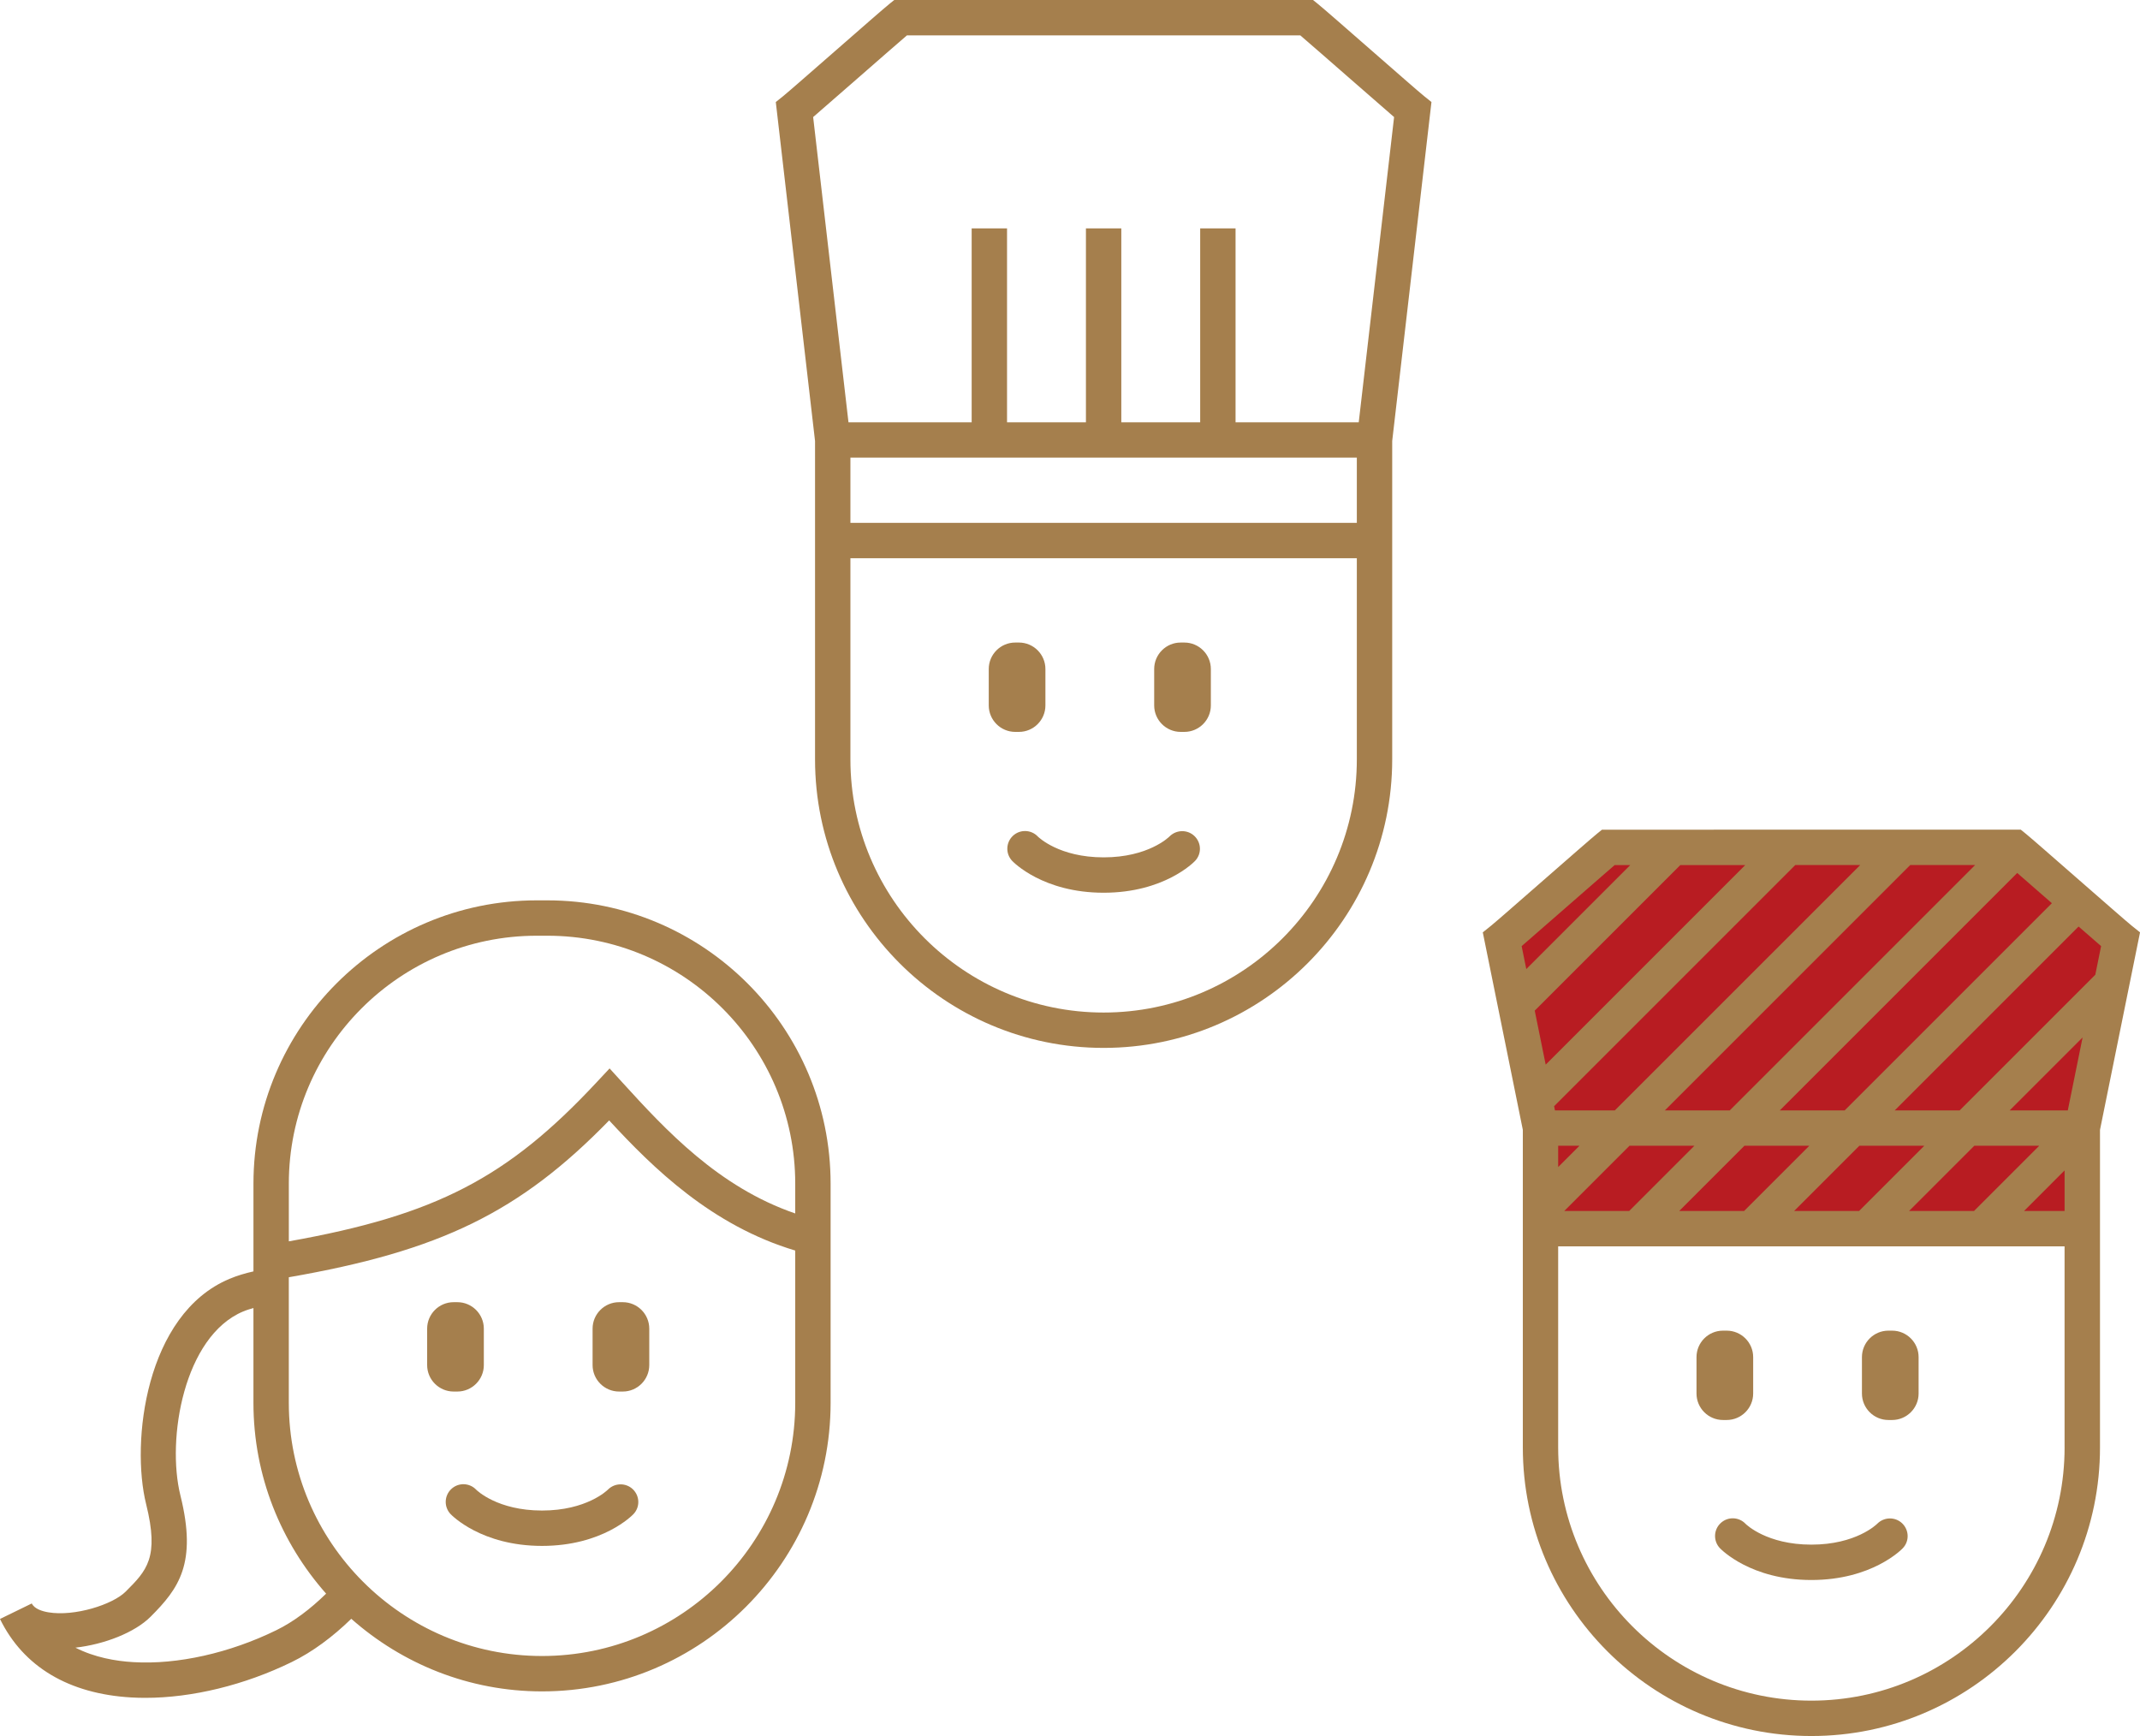 <?xml version="1.0" encoding="utf-8"?>
<!-- Generator: Adobe Illustrator 26.2.1, SVG Export Plug-In . SVG Version: 6.00 Build 0)  -->
<svg version="1.1" id="レイヤー_1" xmlns="http://www.w3.org/2000/svg" xmlns:xlink="http://www.w3.org/1999/xlink" x="0px"
	 y="0px" viewBox="0 0 121 98.156" style="enable-background:new 0 0 121 98.156;" xml:space="preserve">
<style type="text/css">
	.st0{fill:#A57F4D;}
	.st1{fill:#B81C22;}
</style>
<g>
	<g>
		<path class="st0" d="M80.938,5.768L80.506,5.422c-0.242-0.194-1.687-1.457-2.962-2.572
			c-1.405-1.229-2.732-2.389-3.028-2.627L74.241,0H50.562L50.286,0.223
			c-0.296,0.239-1.629,1.404-3.04,2.638c-1.27,1.11-2.709,2.368-2.95,2.562
			l-0.431,0.346l2.219,19.167V29.562v2v11.371c0,8.997,7.32,16.316,16.317,16.316
			s16.317-7.319,16.317-16.316V31.562v-2v-4.628L80.938,5.768z M48.563,4.366
			C49.598,3.461,50.745,2.459,51.28,2h22.242
			c0.534,0.457,1.676,1.455,2.705,2.355c1.21,1.058,2.093,1.829,2.598,2.264
			l-1.999,17.258h-6.965V12.913h-2v10.964H63.401V12.913h-2v10.964h-4.461V12.913h-2
			v10.964h-6.965L45.977,6.619C46.48,6.187,47.359,5.418,48.563,4.366z
			 M76.718,42.934C76.718,50.828,70.295,57.25,62.401,57.25s-14.317-6.422-14.317-14.316
			V31.562h28.634V42.934z M48.084,29.562v-3.686h28.634V29.562H48.084z"/>
		<g>
			<path class="st0" d="M57.613,41.382H57.403c-0.825,0-1.497-0.672-1.497-1.497v-2.058
				c0-0.825,0.671-1.497,1.497-1.497h0.21c0.825,0,1.497,0.672,1.497,1.497v2.058
				C59.11,40.71,58.439,41.382,57.613,41.382z"/>
		</g>
		<g>
			<path class="st0" d="M66.967,41.382h-0.21c-0.825,0-1.497-0.672-1.497-1.497v-2.058
				c0-0.825,0.671-1.497,1.497-1.497h0.21c0.825,0,1.497,0.672,1.497,1.497v2.058
				C68.464,40.71,67.793,41.382,66.967,41.382z"/>
		</g>
		<path class="st0" d="M62.401,50.476c-3.427,0-5.102-1.728-5.171-1.801
			c-0.38-0.401-0.362-1.034,0.039-1.414c0.401-0.379,1.034-0.362,1.414,0.039
			c0.04,0.039,1.201,1.176,3.719,1.176c2.518,0,3.681-1.137,3.729-1.186
			c0.387-0.386,1.018-0.396,1.41-0.015c0.393,0.381,0.41,1.003,0.033,1.399
			C67.503,48.749,65.827,50.476,62.401,50.476z"/>
	</g>
	<g>
		<g>
			<g>
				<path class="st0" d="M25.86,78.679h-0.211c-0.825,0-1.497-0.671-1.497-1.496v-2.059
					c0-0.825,0.671-1.497,1.497-1.497h0.211c0.825,0,1.497,0.672,1.497,1.497v2.059
					C27.357,78.008,26.685,78.679,25.86,78.679z"/>
			</g>
			<g>
				<path class="st0" d="M35.214,78.679h-0.211c-0.825,0-1.497-0.671-1.497-1.496v-2.059
					c0-0.825,0.671-1.497,1.497-1.497h0.211c0.825,0,1.497,0.672,1.497,1.497v2.059
					C36.71,78.008,36.039,78.679,35.214,78.679z"/>
			</g>
		</g>
		<path class="st0" d="M30.948,50.907h-0.601c-8.831,0-16.016,7.185-16.016,16.017v4.962
			c-0.456,0.103-0.911,0.234-1.362,0.424c-4.747,1.995-5.576,9.238-4.707,12.732
			c0.755,3.034,0.035,3.756-1.157,4.95c-0.731,0.733-2.891,1.419-4.37,1.17
			c-0.344-0.058-0.786-0.191-0.938-0.501L0,91.538
			c0.001,0.002,0.002,0.005,0.003,0.007c1.319,2.694,3.885,4.227,7.423,4.431
			c0.261,0.016,0.526,0.022,0.795,0.022c2.639,0,5.607-0.721,8.272-2.023
			c1.184-0.578,2.323-1.429,3.369-2.447c2.879,2.546,6.649,4.105,10.785,4.105
			c8.997,0,16.317-7.319,16.317-16.316V66.924
			C46.964,58.092,39.78,50.907,30.948,50.907z M15.615,92.178
			c-2.637,1.288-5.578,1.95-8.074,1.801c-1.013-0.058-2.199-0.269-3.277-0.819
			c1.639-0.186,3.359-0.854,4.256-1.754c1.587-1.59,2.636-3.011,1.682-6.846
			c-0.8-3.214,0.205-9.004,3.541-10.406c0.194-0.082,0.391-0.14,0.587-0.198
			v5.362c0,4.138,1.561,7.909,4.109,10.789
			C17.55,90.977,16.594,91.7,15.615,92.178z M44.964,79.316
			c0,7.895-6.422,14.316-14.317,14.316s-14.317-6.422-14.317-14.316v-7.099
			c8.557-1.487,13.05-3.668,18.113-8.868c2.486,2.697,5.799,5.945,10.521,7.358
			V79.316z M44.964,68.61c-4.346-1.492-7.337-4.732-9.767-7.399l-0.73-0.801
			l-0.74,0.792c-5.025,5.385-9.062,7.503-17.396,8.985v-3.263
			c0-7.729,6.288-14.017,14.016-14.017h0.601c7.729,0,14.016,6.288,14.016,14.017
			V68.61z"/>
		<path class="st0" d="M30.647,87.407c-3.427,0-5.101-1.727-5.171-1.8
			c-0.38-0.4-0.363-1.033,0.038-1.413c0.401-0.381,1.034-0.364,1.414,0.038
			c0.04,0.039,1.201,1.175,3.719,1.175c2.518,0,3.681-1.136,3.729-1.185
			c0.386-0.386,1.017-0.395,1.41-0.015c0.392,0.382,0.41,1.003,0.033,1.4
			C35.749,85.682,34.073,87.407,30.647,87.407z"/>
	</g>
	<g>
		<g>
			<path class="st0" d="M97.631,80.288h-0.21c-0.825,0-1.497-0.672-1.497-1.497v-2.058
				c0-0.825,0.671-1.497,1.497-1.497h0.21c0.825,0,1.497,0.672,1.497,1.497v2.058
				C99.128,79.616,98.457,80.288,97.631,80.288z"/>
		</g>
		<g>
			<path class="st0" d="M106.985,80.288h-0.21c-0.825,0-1.497-0.672-1.497-1.497v-2.058
				c0-0.825,0.671-1.497,1.497-1.497h0.21c0.825,0,1.497,0.672,1.497,1.497v2.058
				C108.482,79.616,107.811,80.288,106.985,80.288z"/>
		</g>
		<path class="st1" d="M113.906,47.911H90.933c-0.563,0.456-5.478,4.79-5.993,5.203
			l2.163,10.67v5.685h30.633v-5.685l2.163-10.67
			C119.383,52.701,114.468,48.367,113.906,47.911z"/>
		<path class="st0" d="M102.418,89.335c-3.427,0-5.101-1.727-5.171-1.8
			c-0.38-0.4-0.363-1.033,0.038-1.413c0.401-0.382,1.034-0.364,1.414,0.038
			c0.04,0.039,1.201,1.175,3.719,1.175c2.518,0,3.681-1.136,3.729-1.185
			c0.387-0.387,1.018-0.396,1.41-0.015c0.392,0.382,0.41,1.003,0.033,1.4
			C107.521,87.609,105.845,89.335,102.418,89.335z"/>
		<path class="st0" d="M120.525,52.335c-0.242-0.194-1.685-1.456-2.958-2.568
			c-1.407-1.23-2.737-2.394-3.032-2.633l-0.275-0.223H90.579l-0.275,0.223
			c-0.295,0.239-1.622,1.399-3.026,2.627c-1.275,1.115-2.721,2.379-2.963,2.574
			l-0.475,0.381l2.264,11.168V68.469v2v11.371c0,8.997,7.32,16.316,16.317,16.316
			s16.317-7.319,16.317-16.316V70.469v-2v-4.585l2.264-11.168L120.525,52.335z
			 M107.944,68.469l3.686-3.686h3.672l-3.685,3.686H107.944z M86.777,57.142
			l8.231-8.23h3.672L87.396,60.195L86.777,57.142z M114.057,49.358
			c0.535,0.465,1.26,1.098,1.96,1.71l-11.715,11.715h-3.67L114.057,49.358z
			 M97.804,62.783h-3.67l13.873-13.872h3.67L97.804,62.783z M91.306,62.783h-3.385
			l-0.048-0.237l13.635-13.635h3.671L91.306,62.783z M88.103,64.783h1.203
			l-1.203,1.203V64.783z M92.134,64.783h3.67L92.119,68.469H88.448L92.134,64.783z
			 M98.632,64.783h3.67L98.617,68.469h-3.671L98.632,64.783z M105.131,64.783h3.671
			l-3.686,3.686h-3.671L105.131,64.783z M116.918,62.783h-3.288l4.124-4.124
			L116.918,62.783z M118.473,55.113l-7.671,7.67h-3.671l10.396-10.396
			c0.531,0.463,0.97,0.846,1.274,1.107L118.473,55.113z M88.593,51.267
			c1.03-0.899,2.171-1.897,2.705-2.355h0.881l-5.879,5.879l-0.263-1.296
			C86.558,53.045,87.443,52.272,88.593,51.267z M116.736,81.84
			c0,7.895-6.422,14.316-14.317,14.316s-14.317-6.422-14.317-14.316V70.469h28.633
			V81.84z M114.445,68.469l2.291-2.292V68.469H114.445z"/>
	</g>
</g>
</svg>